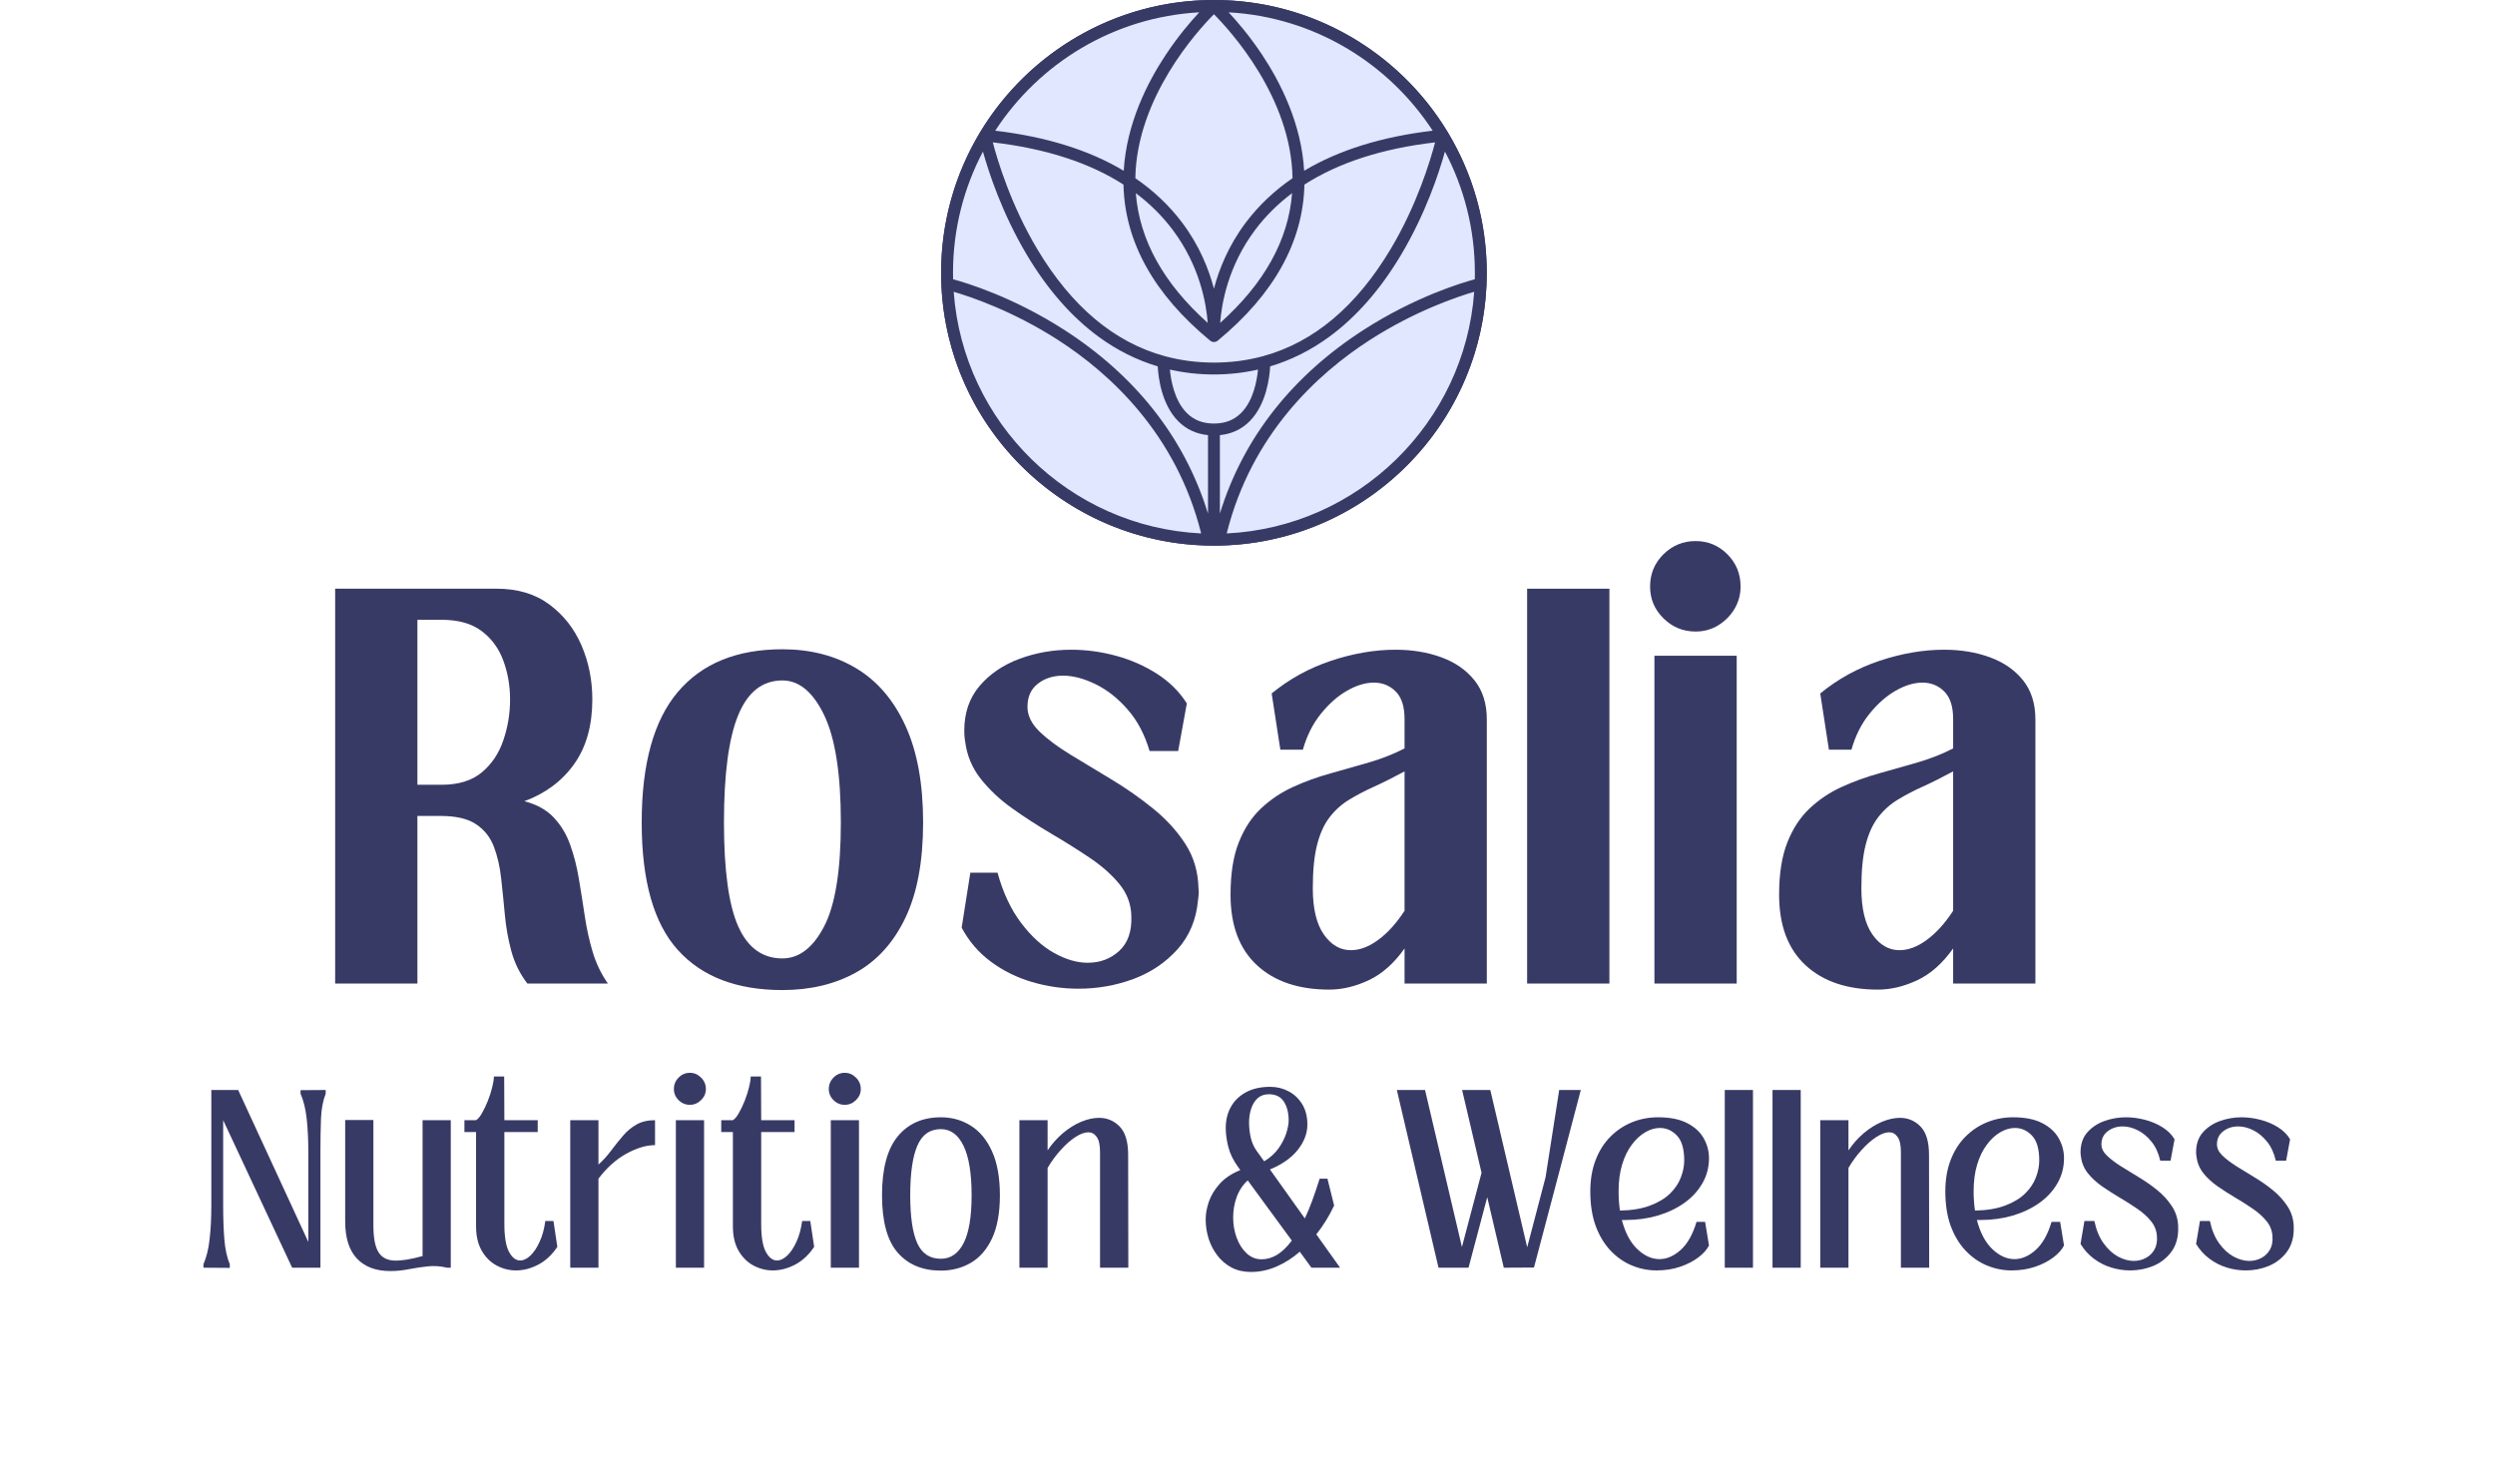 <svg xmlns="http://www.w3.org/2000/svg" xmlns:xlink="http://www.w3.org/1999/xlink" width="575" zoomAndPan="magnify" viewBox="0 0 431.25 256.5" height="342" preserveAspectRatio="xMidYMid meet" version="1.0"><defs><g/><clipPath id="59b0bb1354"><path d="M 129.668 0 L 223.984 0 L 223.984 94.316 L 129.668 94.316 Z M 129.668 0 " clip-rule="nonzero"/></clipPath><clipPath id="4f78559ce5"><path d="M 176.828 0 C 150.781 0 129.668 21.113 129.668 47.16 C 129.668 73.203 150.781 94.316 176.828 94.316 C 202.871 94.316 223.984 73.203 223.984 47.16 C 223.984 21.113 202.871 0 176.828 0 Z M 176.828 0 " clip-rule="nonzero"/></clipPath><clipPath id="a24b5ab30a"><path d="M 0.668 0 L 94.984 0 L 94.984 94.316 L 0.668 94.316 Z M 0.668 0 " clip-rule="nonzero"/></clipPath><clipPath id="82e1e38286"><path d="M 47.828 0 C 21.781 0 0.668 21.113 0.668 47.16 C 0.668 73.203 21.781 94.316 47.828 94.316 C 73.871 94.316 94.984 73.203 94.984 47.16 C 94.984 21.113 73.871 0 47.828 0 Z M 47.828 0 " clip-rule="nonzero"/></clipPath><clipPath id="c58e69066e"><rect x="0" width="95" y="0" height="95"/></clipPath><clipPath id="fbe0cfb09c"><path d="M 129.668 0 L 223.98 0 L 223.98 94.312 L 129.668 94.312 Z M 129.668 0 " clip-rule="nonzero"/></clipPath><clipPath id="2884a54ea2"><path d="M 176.824 0 C 150.781 0 129.668 21.113 129.668 47.156 C 129.668 73.199 150.781 94.312 176.824 94.312 C 202.871 94.312 223.98 73.199 223.98 47.156 C 223.98 21.113 202.871 0 176.824 0 Z M 176.824 0 " clip-rule="nonzero"/></clipPath><clipPath id="67ac2e8403"><path d="M 129.668 0 L 224 0 L 224 94.398 L 129.668 94.398 Z M 129.668 0 " clip-rule="nonzero"/></clipPath><clipPath id="7258085527"><path d="M 0.102 77 L 365.148 77 L 365.148 233.305 L 0.102 233.305 Z M 0.102 77 " clip-rule="nonzero"/></clipPath><clipPath id="f05999b13b"><rect x="0" width="366" y="0" height="157"/></clipPath><clipPath id="30b2df812c"><rect x="0" width="366" y="0" height="234"/></clipPath></defs><g transform="matrix(1, 0, 0, 1, 33, 0)"><g clip-path="url(#30b2df812c)"><g clip-path="url(#59b0bb1354)"><g clip-path="url(#4f78559ce5)"><g transform="matrix(1, 0, 0, 1, 129, 0)"><g clip-path="url(#c58e69066e)"><g clip-path="url(#a24b5ab30a)"><g clip-path="url(#82e1e38286)"><path fill="#e0e7ff" d="M 0.668 0 L 94.984 0 L 94.984 94.316 L 0.668 94.316 Z M 0.668 0 " fill-opacity="1" fill-rule="nonzero"/></g></g></g></g></g></g><g clip-path="url(#fbe0cfb09c)"><g clip-path="url(#2884a54ea2)"><path stroke-linecap="butt" transform="matrix(0.679, 0, 0, 0.679, 129.669, 0)" fill="none" stroke-linejoin="miter" d="M 69.436 -0 C 31.088 -0 -0.001 31.089 -0.001 69.437 C -0.001 107.785 31.088 138.874 69.436 138.874 C 107.79 138.874 138.873 107.785 138.873 69.437 C 138.873 31.089 107.79 -0 69.436 -0 Z M 69.436 -0 " stroke="#383a66" stroke-width="2.204" stroke-opacity="1" stroke-miterlimit="4"/></g></g><g clip-path="url(#67ac2e8403)"><path fill="#383a66" d="M 217.164 22.754 C 208.891 9.125 193.902 0 176.824 0 C 159.746 0 144.762 9.125 136.484 22.754 C 136.402 22.852 136.336 22.961 136.293 23.078 C 132.09 30.133 129.668 38.367 129.668 47.156 C 129.668 71.387 148.035 91.402 171.578 94.023 C 173.176 94.199 174.969 94.312 176.824 94.312 C 180.133 94.312 183.426 93.965 186.598 93.293 C 207.926 88.781 223.98 69.809 223.98 47.156 C 223.98 38.367 221.562 30.133 217.355 23.078 C 217.312 22.961 217.25 22.852 217.164 22.754 Z M 176.824 73.207 C 174.883 73.207 173.336 72.602 172.105 71.355 C 169.996 69.223 169.387 65.762 169.211 63.883 C 171.664 64.441 174.207 64.727 176.824 64.727 C 179.445 64.727 181.984 64.441 184.438 63.883 C 184.262 65.762 183.656 69.223 181.547 71.355 C 180.312 72.602 178.77 73.207 176.824 73.207 Z M 185.363 61.551 C 185.301 61.559 185.246 61.574 185.188 61.598 C 182.523 62.309 179.734 62.672 176.824 62.672 C 173.918 62.672 171.133 62.309 168.473 61.598 C 168.41 61.574 168.352 61.559 168.285 61.547 C 159.594 59.164 152.223 52.984 146.301 43.086 C 141.727 35.438 139.41 27.691 138.602 24.609 C 147.727 25.668 155.277 28.113 161.188 31.906 C 161.188 31.93 161.188 31.953 161.188 31.973 C 161.43 41.828 166.469 50.883 176.172 58.883 C 176.363 59.039 176.594 59.117 176.824 59.117 C 177.059 59.117 177.289 59.039 177.48 58.883 C 187.18 50.883 192.223 41.828 192.461 31.973 C 192.461 31.953 192.461 31.93 192.461 31.91 C 198.371 28.113 205.922 25.668 215.051 24.609 C 214.246 27.684 211.941 35.395 207.375 43.039 C 201.449 52.969 194.07 59.16 185.363 61.551 Z M 176.824 2.461 C 179.656 5.305 190.191 16.828 190.41 30.801 C 187.246 32.969 184.543 35.531 182.32 38.484 C 179.34 42.445 177.711 46.52 176.824 49.902 C 175.941 46.52 174.312 42.445 171.332 38.484 C 169.109 35.531 166.406 32.969 163.238 30.801 C 163.461 16.844 173.996 5.309 176.824 2.461 Z M 190.332 33.387 C 189.707 41.465 185.531 48.996 177.902 55.812 C 178.141 52.555 179.238 45.996 183.961 39.719 C 185.75 37.34 187.879 35.23 190.332 33.387 Z M 169.688 39.719 C 174.41 45.996 175.508 52.555 175.75 55.812 C 168.117 48.996 163.945 41.465 163.32 33.387 C 165.773 35.23 167.898 37.34 169.688 39.719 Z M 214.633 22.59 C 205.805 23.633 198.379 25.953 192.418 29.516 C 191.953 21.355 188.293 14.191 185.145 9.453 C 182.988 6.211 180.832 3.699 179.363 2.129 C 194.125 2.949 207.012 10.902 214.633 22.59 Z M 174.285 2.129 C 172.816 3.699 170.664 6.211 168.508 9.453 C 165.359 14.191 161.699 21.355 161.23 29.516 C 155.27 25.953 147.848 23.633 139.02 22.59 C 146.637 10.902 159.523 2.949 174.285 2.129 Z M 136.898 26.199 C 137.918 29.863 140.238 36.934 144.512 44.094 C 148.07 50.059 152.25 54.816 156.93 58.238 C 160.102 60.555 163.504 62.25 167.109 63.328 C 167.207 65.18 167.742 69.863 170.637 72.793 C 172.027 74.199 173.762 75.012 175.797 75.211 L 175.797 88.777 C 173.777 82.203 170.605 76.16 166.332 70.766 C 162.188 65.539 157.012 60.914 150.945 57.012 C 142.105 51.332 134.094 48.906 131.738 48.27 C 131.727 47.898 131.723 47.527 131.723 47.156 C 131.723 39.598 133.594 32.465 136.898 26.199 Z M 131.844 50.438 C 134.707 51.273 142.047 53.723 149.895 58.777 C 158.867 64.559 170.324 75.016 174.617 92.203 C 151.859 91.102 133.477 73.055 131.844 50.438 Z M 179.031 92.203 C 183.328 75.016 194.785 64.559 203.758 58.777 C 211.605 53.723 218.945 51.273 221.809 50.438 C 220.176 73.055 201.789 91.102 179.031 92.203 Z M 221.914 48.27 C 219.555 48.906 211.543 51.332 202.707 57.012 C 196.637 60.914 191.461 65.539 187.32 70.766 C 183.043 76.16 179.871 82.203 177.852 88.777 L 177.852 75.211 C 179.891 75.012 181.625 74.199 183.016 72.793 C 185.906 69.863 186.445 65.18 186.543 63.328 C 190.145 62.25 193.551 60.555 196.719 58.238 C 201.402 54.816 205.582 50.059 209.141 44.094 C 213.414 36.934 215.734 29.863 216.754 26.199 C 220.055 32.465 221.926 39.598 221.926 47.156 C 221.926 47.527 221.922 47.898 221.914 48.27 Z M 221.914 48.27 " fill-opacity="1" fill-rule="nonzero"/></g><g clip-path="url(#7258085527)"><g transform="matrix(1, 0, 0, 1, 0, 77)"><g clip-path="url(#f05999b13b)"><g fill="#383a66" fill-opacity="1"><g transform="translate(22.304, 93.005)"><g><path d="M 35.328 -31.516 C 37.473 -30.961 39.164 -30.023 40.406 -28.703 C 41.656 -27.379 42.602 -25.805 43.25 -23.984 C 43.906 -22.16 44.406 -20.203 44.75 -18.109 C 45.102 -16.016 45.441 -13.879 45.766 -11.703 C 46.086 -9.535 46.547 -7.453 47.141 -5.453 C 47.742 -3.461 48.617 -1.645 49.766 0 L 35.844 0 C 34.551 -1.695 33.629 -3.566 33.078 -5.609 C 32.523 -7.66 32.148 -9.77 31.953 -11.938 C 31.754 -14.102 31.539 -16.195 31.312 -18.219 C 31.094 -20.238 30.672 -22.062 30.047 -23.688 C 29.422 -25.312 28.395 -26.598 26.969 -27.547 C 25.551 -28.492 23.52 -28.969 20.875 -28.969 L 16.844 -28.969 L 16.844 0 L 2.625 0 L 2.625 -68.25 L 30.531 -68.25 C 34.176 -68.25 37.219 -67.336 39.656 -65.516 C 42.102 -63.703 43.953 -61.348 45.203 -58.453 C 46.453 -55.555 47.078 -52.438 47.078 -49.094 C 47.078 -44.602 46.031 -40.883 43.938 -37.938 C 41.844 -35 38.973 -32.859 35.328 -31.516 Z M 16.844 -62.875 L 16.844 -34.359 L 21.031 -34.359 C 23.926 -34.359 26.234 -35.066 27.953 -36.484 C 29.672 -37.91 30.914 -39.758 31.688 -42.031 C 32.469 -44.301 32.859 -46.656 32.859 -49.094 C 32.859 -51.488 32.469 -53.734 31.688 -55.828 C 30.914 -57.93 29.672 -59.629 27.953 -60.922 C 26.234 -62.223 23.926 -62.875 21.031 -62.875 Z M 16.844 -62.875 "/></g></g></g><g fill="#383a66" fill-opacity="1"><g transform="translate(75.29, 93.005)"><g><path d="M 26.938 1.125 C 19.062 1.125 13.039 -1.18 8.875 -5.797 C 4.707 -10.41 2.625 -17.758 2.625 -27.844 C 2.625 -37.969 4.707 -45.488 8.875 -50.406 C 13.039 -55.32 19.062 -57.781 26.938 -57.781 C 31.781 -57.781 36.02 -56.691 39.656 -54.516 C 43.301 -52.348 46.145 -49.047 48.188 -44.609 C 50.238 -40.172 51.266 -34.582 51.266 -27.844 C 51.266 -21.102 50.238 -15.598 48.188 -11.328 C 46.145 -7.066 43.301 -3.926 39.656 -1.906 C 36.02 0.113 31.781 1.125 26.938 1.125 Z M 26.938 -4.344 C 29.832 -4.344 32.238 -6.188 34.156 -9.875 C 36.082 -13.57 37.047 -19.562 37.047 -27.844 C 37.047 -36.227 36.082 -42.414 34.156 -46.406 C 32.238 -50.395 29.832 -52.391 26.938 -52.391 C 23.5 -52.391 20.957 -50.395 19.312 -46.406 C 17.664 -42.414 16.844 -36.227 16.844 -27.844 C 16.844 -19.562 17.664 -13.57 19.312 -9.875 C 20.957 -6.188 23.5 -4.344 26.938 -4.344 Z M 26.938 -4.344 "/></g></g></g><g fill="#383a66" fill-opacity="1"><g transform="translate(130.296, 93.005)"><g><path d="M 23.125 0.891 C 20.383 0.891 17.703 0.504 15.078 -0.266 C 12.461 -1.035 10.094 -2.207 7.969 -3.781 C 5.852 -5.352 4.172 -7.312 2.922 -9.656 L 4.422 -19.156 L 9.125 -19.156 C 10.07 -15.719 11.422 -12.836 13.172 -10.516 C 14.922 -8.191 16.816 -6.457 18.859 -5.312 C 20.898 -4.164 22.848 -3.594 24.703 -3.594 C 26.848 -3.594 28.664 -4.273 30.156 -5.641 C 31.656 -7.016 32.352 -9.023 32.25 -11.672 C 32.207 -13.723 31.523 -15.555 30.203 -17.172 C 28.879 -18.797 27.18 -20.305 25.109 -21.703 C 23.035 -23.098 20.812 -24.492 18.438 -25.891 C 16.07 -27.285 13.816 -28.742 11.672 -30.266 C 9.523 -31.797 7.703 -33.508 6.203 -35.406 C 4.711 -37.301 3.816 -39.469 3.516 -41.906 C 3.461 -42.207 3.426 -42.508 3.406 -42.812 C 3.383 -43.113 3.375 -43.41 3.375 -43.703 C 3.375 -46.797 4.258 -49.379 6.031 -51.453 C 7.801 -53.523 10.094 -55.082 12.906 -56.125 C 15.727 -57.176 18.711 -57.703 21.859 -57.703 C 24.453 -57.703 27.031 -57.352 29.594 -56.656 C 32.164 -55.957 34.523 -54.922 36.672 -53.547 C 38.816 -52.18 40.539 -50.473 41.844 -48.422 L 40.344 -40.188 L 35.406 -40.188 C 34.551 -43.082 33.273 -45.488 31.578 -47.406 C 29.891 -49.332 28.047 -50.781 26.047 -51.75 C 24.047 -52.727 22.176 -53.219 20.438 -53.219 C 18.738 -53.219 17.289 -52.754 16.094 -51.828 C 14.895 -50.898 14.297 -49.566 14.297 -47.828 C 14.297 -46.328 14.992 -44.898 16.391 -43.547 C 17.785 -42.203 19.594 -40.859 21.812 -39.516 C 24.031 -38.172 26.398 -36.738 28.922 -35.219 C 31.441 -33.695 33.82 -32.023 36.062 -30.203 C 38.312 -28.379 40.16 -26.344 41.609 -24.094 C 43.055 -21.852 43.805 -19.285 43.859 -16.391 C 43.91 -16.035 43.922 -15.707 43.891 -15.406 C 43.867 -15.113 43.832 -14.789 43.781 -14.438 C 43.477 -11.051 42.289 -8.207 40.219 -5.906 C 38.156 -3.613 35.613 -1.906 32.594 -0.781 C 29.57 0.332 26.414 0.891 23.125 0.891 Z M 23.125 0.891 "/></g></g></g><g fill="#383a66" fill-opacity="1"><g transform="translate(177.443, 93.005)"><g><path d="M 30.766 -57.703 C 33.66 -57.703 36.301 -57.266 38.688 -56.391 C 41.082 -55.516 42.988 -54.191 44.406 -52.422 C 45.832 -50.648 46.547 -48.395 46.547 -45.656 L 46.547 0 L 32.328 0 L 32.328 -6.062 C 30.484 -3.469 28.41 -1.633 26.109 -0.562 C 23.816 0.508 21.551 1.047 19.312 1.047 C 14.02 1.047 9.852 -0.359 6.812 -3.172 C 3.77 -5.992 2.25 -10.051 2.25 -15.344 C 2.25 -18.988 2.723 -22.004 3.672 -24.391 C 4.617 -26.785 5.898 -28.742 7.516 -30.266 C 9.141 -31.797 10.988 -33.035 13.062 -33.984 C 15.133 -34.93 17.289 -35.711 19.531 -36.328 C 21.781 -36.953 24.016 -37.586 26.234 -38.234 C 28.453 -38.891 30.484 -39.691 32.328 -40.641 L 32.328 -45.734 C 32.328 -47.879 31.816 -49.461 30.797 -50.484 C 29.773 -51.504 28.516 -52.016 27.016 -52.016 C 25.566 -52.016 24.031 -51.551 22.406 -50.625 C 20.789 -49.707 19.285 -48.383 17.891 -46.656 C 16.492 -44.938 15.445 -42.859 14.75 -40.422 L 10.859 -40.422 L 9.359 -50.141 C 12.398 -52.641 15.828 -54.523 19.641 -55.797 C 23.461 -57.066 27.172 -57.703 30.766 -57.703 Z M 23.047 -5.766 C 24.598 -5.766 26.18 -6.363 27.797 -7.562 C 29.422 -8.758 30.93 -10.43 32.328 -12.578 L 32.328 -36.672 C 30.484 -35.672 28.758 -34.805 27.156 -34.078 C 25.562 -33.359 24.102 -32.598 22.781 -31.797 C 21.469 -31.004 20.336 -29.992 19.391 -28.766 C 18.441 -27.547 17.719 -25.961 17.219 -24.016 C 16.719 -22.078 16.469 -19.562 16.469 -16.469 C 16.469 -12.969 17.102 -10.305 18.375 -8.484 C 19.645 -6.672 21.203 -5.766 23.047 -5.766 Z M 23.047 -5.766 "/></g></g></g><g fill="#383a66" fill-opacity="1"><g transform="translate(228.333, 93.005)"><g><path d="M 16.844 0 L 2.625 0 L 2.625 -68.25 L 16.844 -68.25 Z M 16.844 0 "/></g></g></g><g fill="#383a66" fill-opacity="1"><g transform="translate(248.914, 93.005)"><g><path d="M 11.156 -60.844 C 9.008 -60.844 7.16 -61.602 5.609 -63.125 C 4.066 -64.645 3.297 -66.477 3.297 -68.625 C 3.297 -70.82 4.066 -72.68 5.609 -74.203 C 7.16 -75.723 9.008 -76.484 11.156 -76.484 C 13.301 -76.484 15.133 -75.723 16.656 -74.203 C 18.176 -72.68 18.938 -70.82 18.938 -68.625 C 18.938 -67.227 18.586 -65.941 17.891 -64.766 C 17.191 -63.598 16.254 -62.648 15.078 -61.922 C 13.91 -61.203 12.602 -60.844 11.156 -60.844 Z M 18.266 0 L 4.047 0 L 4.047 -56.656 L 18.266 -56.656 Z M 18.266 0 "/></g></g></g><g fill="#383a66" fill-opacity="1"><g transform="translate(272.263, 93.005)"><g><path d="M 30.766 -57.703 C 33.66 -57.703 36.301 -57.266 38.688 -56.391 C 41.082 -55.516 42.988 -54.191 44.406 -52.422 C 45.832 -50.648 46.547 -48.395 46.547 -45.656 L 46.547 0 L 32.328 0 L 32.328 -6.062 C 30.484 -3.469 28.41 -1.633 26.109 -0.562 C 23.816 0.508 21.551 1.047 19.312 1.047 C 14.02 1.047 9.852 -0.359 6.812 -3.172 C 3.77 -5.992 2.25 -10.051 2.25 -15.344 C 2.25 -18.988 2.723 -22.004 3.672 -24.391 C 4.617 -26.785 5.898 -28.742 7.516 -30.266 C 9.141 -31.797 10.988 -33.035 13.062 -33.984 C 15.133 -34.93 17.289 -35.711 19.531 -36.328 C 21.781 -36.953 24.016 -37.586 26.234 -38.234 C 28.453 -38.891 30.484 -39.691 32.328 -40.641 L 32.328 -45.734 C 32.328 -47.879 31.816 -49.461 30.797 -50.484 C 29.773 -51.504 28.516 -52.016 27.016 -52.016 C 25.566 -52.016 24.031 -51.551 22.406 -50.625 C 20.789 -49.707 19.285 -48.383 17.891 -46.656 C 16.492 -44.938 15.445 -42.859 14.75 -40.422 L 10.859 -40.422 L 9.359 -50.141 C 12.398 -52.641 15.828 -54.523 19.641 -55.797 C 23.461 -57.066 27.172 -57.703 30.766 -57.703 Z M 23.047 -5.766 C 24.598 -5.766 26.18 -6.363 27.797 -7.562 C 29.422 -8.758 30.93 -10.43 32.328 -12.578 L 32.328 -36.672 C 30.484 -35.672 28.758 -34.805 27.156 -34.078 C 25.562 -33.359 24.102 -32.598 22.781 -31.797 C 21.469 -31.004 20.336 -29.992 19.391 -28.766 C 18.441 -27.547 17.719 -25.961 17.219 -24.016 C 16.719 -22.078 16.469 -19.562 16.469 -16.469 C 16.469 -12.969 17.102 -10.305 18.375 -8.484 C 19.645 -6.672 21.203 -5.766 23.047 -5.766 Z M 23.047 -5.766 "/></g></g></g><g fill="#383a66" fill-opacity="1"><g transform="translate(323.169, 93.005)"><g/></g></g><g fill="#383a66" fill-opacity="1"><g transform="translate(0.355, 142.122)"><g><path d="M 6.359 -0.609 L 6.359 0.031 L 1.812 0 L 1.812 -0.609 C 2.332 -1.797 2.688 -3.238 2.875 -4.938 C 3.07 -6.633 3.172 -8.582 3.172 -10.781 L 3.172 -30.719 L 7.812 -30.719 L 19.938 -4.453 L 19.938 -19.906 C 19.938 -22.102 19.844 -24.051 19.656 -25.75 C 19.469 -27.445 19.113 -28.891 18.594 -30.078 L 18.594 -30.688 L 22.938 -30.719 L 22.938 -30.078 C 22.469 -28.891 22.195 -27.445 22.125 -25.75 C 22.062 -24.051 22.031 -22.102 22.031 -19.906 L 22.031 0 L 17.141 0 L 5.219 -25.5 L 5.219 -10.781 C 5.219 -8.582 5.285 -6.633 5.422 -4.938 C 5.555 -3.238 5.867 -1.797 6.359 -0.609 Z M 6.359 -0.609 "/></g></g></g><g fill="#383a66" fill-opacity="1"><g transform="translate(25.211, 142.122)"><g><path d="M 9.234 0.578 C 6.766 0.578 4.848 -0.141 3.484 -1.578 C 2.129 -3.016 1.453 -5.148 1.453 -7.984 L 1.453 -25.531 L 6.328 -25.531 L 6.328 -7.344 C 6.328 -5.207 6.613 -3.664 7.188 -2.719 C 7.758 -1.781 8.676 -1.285 9.938 -1.234 C 11.195 -1.191 12.828 -1.453 14.828 -2.016 L 14.828 -25.5 L 19.703 -25.5 L 19.703 0 L 19.094 0 C 17.945 -0.27 16.828 -0.348 15.734 -0.234 C 14.648 -0.117 13.566 0.039 12.484 0.25 C 11.41 0.469 10.328 0.578 9.234 0.578 Z M 9.234 0.578 "/></g></g></g><g fill="#383a66" fill-opacity="1"><g transform="translate(46.834, 142.122)"><g><path d="M 9.359 0.469 C 8.172 0.469 7.047 0.18 5.984 -0.391 C 4.93 -0.961 4.078 -1.816 3.422 -2.953 C 2.773 -4.086 2.453 -5.492 2.453 -7.172 L 2.453 -23.453 L 0.438 -23.453 L 0.438 -25.5 L 2.453 -25.5 C 2.797 -25.707 3.141 -26.117 3.484 -26.734 C 3.836 -27.348 4.172 -28.047 4.484 -28.828 C 4.797 -29.617 5.047 -30.395 5.234 -31.156 C 5.43 -31.926 5.531 -32.555 5.531 -33.047 L 7.312 -33.047 L 7.344 -25.5 L 13.109 -25.5 L 13.109 -23.453 L 7.344 -23.453 L 7.344 -7.547 C 7.344 -5.348 7.609 -3.75 8.141 -2.75 C 8.68 -1.75 9.328 -1.25 10.078 -1.25 C 10.66 -1.25 11.25 -1.531 11.844 -2.094 C 12.438 -2.656 12.969 -3.453 13.438 -4.484 C 13.914 -5.516 14.242 -6.711 14.422 -8.078 L 15.828 -8.078 L 16.5 -3.609 C 15.602 -2.254 14.516 -1.234 13.234 -0.547 C 11.953 0.129 10.66 0.469 9.359 0.469 Z M 9.359 0.469 "/></g></g></g><g fill="#383a66" fill-opacity="1"><g transform="translate(64.112, 142.122)"><g><path d="M 6.328 0 L 1.453 0 L 1.453 -25.5 L 6.328 -25.5 L 6.328 -17.828 C 7.16 -18.586 7.898 -19.406 8.547 -20.281 C 9.203 -21.156 9.867 -21.988 10.547 -22.781 C 11.223 -23.582 12 -24.234 12.875 -24.734 C 13.75 -25.242 14.828 -25.5 16.109 -25.5 L 16.109 -21.188 C 14.598 -21.188 12.953 -20.695 11.172 -19.719 C 9.398 -18.75 7.785 -17.305 6.328 -15.391 Z M 6.328 0 "/></g></g></g><g fill="#383a66" fill-opacity="1"><g transform="translate(81.727, 142.122)"><g><path d="M 4.516 -28.156 C 3.754 -28.156 3.102 -28.426 2.562 -28.969 C 2.02 -29.508 1.75 -30.148 1.75 -30.891 C 1.75 -31.648 2.02 -32.305 2.562 -32.859 C 3.102 -33.41 3.754 -33.688 4.516 -33.688 C 5.254 -33.688 5.898 -33.41 6.453 -32.859 C 7.004 -32.305 7.281 -31.648 7.281 -30.891 C 7.281 -30.148 7.004 -29.508 6.453 -28.969 C 5.898 -28.426 5.254 -28.156 4.516 -28.156 Z M 6.969 0 L 2.094 0 L 2.094 -25.5 L 6.969 -25.5 Z M 6.969 0 "/></g></g></g><g fill="#383a66" fill-opacity="1"><g transform="translate(91.225, 142.122)"><g><path d="M 9.359 0.469 C 8.172 0.469 7.047 0.18 5.984 -0.391 C 4.93 -0.961 4.078 -1.816 3.422 -2.953 C 2.773 -4.086 2.453 -5.492 2.453 -7.172 L 2.453 -23.453 L 0.438 -23.453 L 0.438 -25.5 L 2.453 -25.5 C 2.797 -25.707 3.141 -26.117 3.484 -26.734 C 3.836 -27.348 4.172 -28.047 4.484 -28.828 C 4.797 -29.617 5.047 -30.395 5.234 -31.156 C 5.43 -31.926 5.531 -32.555 5.531 -33.047 L 7.312 -33.047 L 7.344 -25.5 L 13.109 -25.5 L 13.109 -23.453 L 7.344 -23.453 L 7.344 -7.547 C 7.344 -5.348 7.609 -3.75 8.141 -2.75 C 8.68 -1.75 9.328 -1.25 10.078 -1.25 C 10.66 -1.25 11.25 -1.531 11.844 -2.094 C 12.438 -2.656 12.969 -3.453 13.438 -4.484 C 13.914 -5.516 14.242 -6.711 14.422 -8.078 L 15.828 -8.078 L 16.5 -3.609 C 15.602 -2.254 14.516 -1.234 13.234 -0.547 C 11.953 0.129 10.66 0.469 9.359 0.469 Z M 9.359 0.469 "/></g></g></g><g fill="#383a66" fill-opacity="1"><g transform="translate(108.503, 142.122)"><g><path d="M 4.516 -28.156 C 3.754 -28.156 3.102 -28.426 2.562 -28.969 C 2.02 -29.508 1.75 -30.148 1.75 -30.891 C 1.75 -31.648 2.02 -32.305 2.562 -32.859 C 3.102 -33.41 3.754 -33.688 4.516 -33.688 C 5.254 -33.688 5.898 -33.41 6.453 -32.859 C 7.004 -32.305 7.281 -31.648 7.281 -30.891 C 7.281 -30.148 7.004 -29.508 6.453 -28.969 C 5.898 -28.426 5.254 -28.156 4.516 -28.156 Z M 6.969 0 L 2.094 0 L 2.094 -25.5 L 6.969 -25.5 Z M 6.969 0 "/></g></g></g><g fill="#383a66" fill-opacity="1"><g transform="translate(118, 142.122)"><g><path d="M 11.625 0.5 C 8.457 0.5 5.969 -0.535 4.156 -2.609 C 2.352 -4.691 1.453 -8 1.453 -12.531 C 1.453 -17.094 2.352 -20.477 4.156 -22.688 C 5.969 -24.895 8.457 -26 11.625 -26 C 13.551 -26 15.285 -25.508 16.828 -24.531 C 18.367 -23.562 19.586 -22.078 20.484 -20.078 C 21.379 -18.078 21.828 -15.562 21.828 -12.531 C 21.828 -9.5 21.379 -7.02 20.484 -5.094 C 19.586 -3.176 18.367 -1.766 16.828 -0.859 C 15.285 0.047 13.551 0.5 11.625 0.5 Z M 11.625 -1.547 C 13.312 -1.547 14.617 -2.441 15.547 -4.234 C 16.473 -6.035 16.938 -8.801 16.938 -12.531 C 16.938 -16.301 16.473 -19.145 15.547 -21.062 C 14.617 -22.988 13.312 -23.953 11.625 -23.953 C 9.719 -23.953 8.359 -22.988 7.547 -21.062 C 6.734 -19.145 6.328 -16.301 6.328 -12.531 C 6.328 -8.801 6.734 -6.035 7.547 -4.234 C 8.359 -2.441 9.719 -1.547 11.625 -1.547 Z M 11.625 -1.547 "/></g></g></g><g fill="#383a66" fill-opacity="1"><g transform="translate(141.745, 142.122)"><g><path d="M 20.25 -19.531 L 20.281 0 L 15.391 0 L 15.391 -20.016 C 15.391 -21.223 15.195 -22.086 14.812 -22.609 C 14.438 -23.141 13.957 -23.406 13.375 -23.406 C 12.719 -23.406 11.969 -23.129 11.125 -22.578 C 10.289 -22.035 9.453 -21.297 8.609 -20.359 C 7.766 -19.43 7.004 -18.395 6.328 -17.25 L 6.328 0 L 1.453 0 L 1.453 -25.5 L 6.328 -25.5 L 6.328 -20.281 C 7.098 -21.426 7.984 -22.422 8.984 -23.266 C 9.984 -24.109 11.023 -24.758 12.109 -25.219 C 13.203 -25.676 14.242 -25.906 15.234 -25.906 C 16.617 -25.906 17.801 -25.406 18.781 -24.406 C 19.758 -23.406 20.25 -21.781 20.25 -19.531 Z M 20.25 -19.531 "/></g></g></g><g fill="#383a66" fill-opacity="1"><g transform="translate(163.94, 142.122)"><g/></g></g><g fill="#383a66" fill-opacity="1"><g transform="translate(172.865, 142.122)"><g><path d="M 21.656 -5.766 L 25.766 0 L 20.812 0 L 18.797 -2.766 C 17.555 -1.68 16.219 -0.828 14.781 -0.203 C 13.352 0.422 11.875 0.734 10.344 0.734 C 9.102 0.734 8 0.484 7.031 -0.016 C 6.07 -0.523 5.254 -1.211 4.578 -2.078 C 3.91 -2.941 3.398 -3.914 3.047 -5 C 2.703 -6.094 2.531 -7.211 2.531 -8.359 C 2.531 -9.316 2.711 -10.332 3.078 -11.406 C 3.453 -12.488 4.078 -13.52 4.953 -14.5 C 5.828 -15.477 7.016 -16.27 8.516 -16.875 L 8.156 -17.375 C 7.32 -18.52 6.754 -19.676 6.453 -20.844 C 6.148 -22.02 6 -23.125 6 -24.156 C 6 -25.52 6.297 -26.734 6.891 -27.797 C 7.484 -28.867 8.352 -29.711 9.5 -30.328 C 10.645 -30.953 12.047 -31.266 13.703 -31.266 C 14.805 -31.266 15.844 -31.016 16.812 -30.516 C 17.781 -30.023 18.57 -29.289 19.188 -28.312 C 19.801 -27.332 20.109 -26.141 20.109 -24.734 C 20.109 -23.223 19.555 -21.77 18.453 -20.375 C 17.359 -18.988 15.754 -17.859 13.641 -16.984 L 19.672 -8.516 C 20.117 -9.461 20.551 -10.508 20.969 -11.656 C 21.383 -12.801 21.805 -14.047 22.234 -15.391 L 23.578 -15.391 L 24.734 -10.75 C 23.898 -8.969 22.875 -7.305 21.656 -5.766 Z M 13.438 -29.984 C 12.676 -29.984 12.039 -29.758 11.531 -29.312 C 11.031 -28.863 10.656 -28.266 10.406 -27.516 C 10.156 -26.773 10.031 -25.969 10.031 -25.094 C 10.031 -24.258 10.125 -23.406 10.312 -22.531 C 10.508 -21.656 10.859 -20.867 11.359 -20.172 L 12.641 -18.391 C 13.691 -19.023 14.523 -19.781 15.141 -20.656 C 15.754 -21.531 16.195 -22.398 16.469 -23.266 C 16.738 -24.129 16.875 -24.852 16.875 -25.438 C 16.875 -26.758 16.598 -27.848 16.047 -28.703 C 15.504 -29.555 14.633 -29.984 13.438 -29.984 Z M 12.188 -1.453 C 13.113 -1.453 14.008 -1.711 14.875 -2.234 C 15.738 -2.766 16.586 -3.582 17.422 -4.688 L 9.797 -15.094 C 8.922 -14.281 8.281 -13.305 7.875 -12.172 C 7.477 -11.047 7.281 -9.883 7.281 -8.688 C 7.281 -7.457 7.484 -6.285 7.891 -5.172 C 8.305 -4.055 8.883 -3.156 9.625 -2.469 C 10.375 -1.789 11.227 -1.453 12.188 -1.453 Z M 12.188 -1.453 "/></g></g></g><g fill="#383a66" fill-opacity="1"><g transform="translate(199.81, 142.122)"><g/></g></g><g fill="#383a66" fill-opacity="1"><g transform="translate(208.735, 142.122)"><g><path d="M 25.406 -15.625 L 27.766 -30.719 L 31.5 -30.719 L 28.125 -17.891 L 23.406 -0.031 L 18.188 0 L 15.328 -12.188 L 12.094 0 L 6.906 0 L -0.297 -30.719 L 4.578 -30.719 L 10.953 -3.578 L 14.344 -16.406 L 10.984 -30.719 L 15.859 -30.719 L 22.234 -3.531 Z M 25.406 -15.625 "/></g></g></g><g fill="#383a66" fill-opacity="1"><g transform="translate(241.001, 142.122)"><g><path d="M 19.234 -7.922 L 20.719 -7.922 L 21.391 -3.844 C 21.035 -3.125 20.414 -2.43 19.531 -1.766 C 18.656 -1.109 17.602 -0.57 16.375 -0.156 C 15.156 0.258 13.805 0.469 12.328 0.469 C 10.848 0.469 9.422 0.18 8.047 -0.391 C 6.68 -0.961 5.457 -1.816 4.375 -2.953 C 3.301 -4.086 2.445 -5.504 1.812 -7.203 C 1.188 -8.91 0.875 -10.91 0.875 -13.203 C 0.875 -15.203 1.176 -16.992 1.781 -18.578 C 2.383 -20.16 3.223 -21.5 4.297 -22.594 C 5.379 -23.695 6.629 -24.539 8.047 -25.125 C 9.461 -25.707 10.977 -26 12.594 -26 C 14.664 -26 16.348 -25.66 17.641 -24.984 C 18.93 -24.316 19.879 -23.441 20.484 -22.359 C 21.086 -21.285 21.391 -20.145 21.391 -18.938 C 21.391 -17.344 21.004 -15.883 20.234 -14.562 C 19.473 -13.25 18.426 -12.117 17.094 -11.172 C 15.758 -10.234 14.227 -9.508 12.5 -9 C 10.77 -8.5 8.953 -8.25 7.047 -8.25 L 6.328 -8.25 C 6.91 -6.031 7.805 -4.348 9.016 -3.203 C 10.234 -2.055 11.504 -1.484 12.828 -1.484 C 14.086 -1.484 15.305 -2.008 16.484 -3.062 C 17.672 -4.125 18.586 -5.742 19.234 -7.922 Z M 12.906 -24.156 C 12.07 -24.156 11.234 -23.91 10.391 -23.422 C 9.547 -22.941 8.77 -22.227 8.062 -21.281 C 7.352 -20.344 6.789 -19.191 6.375 -17.828 C 5.969 -16.473 5.766 -14.93 5.766 -13.203 C 5.766 -12.598 5.785 -12.02 5.828 -11.469 C 5.867 -10.914 5.926 -10.383 6 -9.875 C 8.062 -9.914 9.805 -10.207 11.234 -10.75 C 12.66 -11.289 13.805 -11.984 14.672 -12.828 C 15.535 -13.68 16.156 -14.609 16.531 -15.609 C 16.914 -16.609 17.109 -17.582 17.109 -18.531 C 17.109 -20.531 16.688 -21.969 15.844 -22.844 C 15.008 -23.719 14.031 -24.156 12.906 -24.156 Z M 12.906 -24.156 "/></g></g></g><g fill="#383a66" fill-opacity="1"><g transform="translate(263.667, 142.122)"><g><path d="M 6.328 0 L 1.453 0 L 1.453 -30.719 L 6.328 -30.719 Z M 6.328 0 "/></g></g></g><g fill="#383a66" fill-opacity="1"><g transform="translate(271.919, 142.122)"><g><path d="M 6.328 0 L 1.453 0 L 1.453 -30.719 L 6.328 -30.719 Z M 6.328 0 "/></g></g></g><g fill="#383a66" fill-opacity="1"><g transform="translate(280.171, 142.122)"><g><path d="M 20.25 -19.531 L 20.281 0 L 15.391 0 L 15.391 -20.016 C 15.391 -21.223 15.195 -22.086 14.812 -22.609 C 14.438 -23.141 13.957 -23.406 13.375 -23.406 C 12.719 -23.406 11.969 -23.129 11.125 -22.578 C 10.289 -22.035 9.453 -21.297 8.609 -20.359 C 7.766 -19.43 7.004 -18.395 6.328 -17.25 L 6.328 0 L 1.453 0 L 1.453 -25.5 L 6.328 -25.5 L 6.328 -20.281 C 7.098 -21.426 7.984 -22.422 8.984 -23.266 C 9.984 -24.109 11.023 -24.758 12.109 -25.219 C 13.203 -25.676 14.242 -25.906 15.234 -25.906 C 16.617 -25.906 17.801 -25.406 18.781 -24.406 C 19.758 -23.406 20.25 -21.781 20.25 -19.531 Z M 20.25 -19.531 "/></g></g></g><g fill="#383a66" fill-opacity="1"><g transform="translate(302.366, 142.122)"><g><path d="M 19.234 -7.922 L 20.719 -7.922 L 21.391 -3.844 C 21.035 -3.125 20.414 -2.43 19.531 -1.766 C 18.656 -1.109 17.602 -0.57 16.375 -0.156 C 15.156 0.258 13.805 0.469 12.328 0.469 C 10.848 0.469 9.422 0.18 8.047 -0.391 C 6.68 -0.961 5.457 -1.816 4.375 -2.953 C 3.301 -4.086 2.445 -5.504 1.812 -7.203 C 1.188 -8.91 0.875 -10.91 0.875 -13.203 C 0.875 -15.203 1.176 -16.992 1.781 -18.578 C 2.383 -20.16 3.223 -21.5 4.297 -22.594 C 5.379 -23.695 6.629 -24.539 8.047 -25.125 C 9.461 -25.707 10.977 -26 12.594 -26 C 14.664 -26 16.348 -25.66 17.641 -24.984 C 18.93 -24.316 19.879 -23.441 20.484 -22.359 C 21.086 -21.285 21.391 -20.145 21.391 -18.938 C 21.391 -17.344 21.004 -15.883 20.234 -14.562 C 19.473 -13.25 18.426 -12.117 17.094 -11.172 C 15.758 -10.234 14.227 -9.508 12.5 -9 C 10.77 -8.5 8.953 -8.25 7.047 -8.25 L 6.328 -8.25 C 6.91 -6.031 7.805 -4.348 9.016 -3.203 C 10.234 -2.055 11.504 -1.484 12.828 -1.484 C 14.086 -1.484 15.305 -2.008 16.484 -3.062 C 17.672 -4.125 18.586 -5.742 19.234 -7.922 Z M 12.906 -24.156 C 12.07 -24.156 11.234 -23.91 10.391 -23.422 C 9.547 -22.941 8.77 -22.227 8.062 -21.281 C 7.352 -20.344 6.789 -19.191 6.375 -17.828 C 5.969 -16.473 5.766 -14.93 5.766 -13.203 C 5.766 -12.598 5.785 -12.02 5.828 -11.469 C 5.867 -10.914 5.926 -10.383 6 -9.875 C 8.062 -9.914 9.805 -10.207 11.234 -10.75 C 12.66 -11.289 13.805 -11.984 14.672 -12.828 C 15.535 -13.68 16.156 -14.609 16.531 -15.609 C 16.914 -16.609 17.109 -17.582 17.109 -18.531 C 17.109 -20.531 16.688 -21.969 15.844 -22.844 C 15.008 -23.719 14.031 -24.156 12.906 -24.156 Z M 12.906 -24.156 "/></g></g></g><g fill="#383a66" fill-opacity="1"><g transform="translate(325.033, 142.122)"><g><path d="M 10.172 0.469 C 9.066 0.469 7.969 0.301 6.875 -0.031 C 5.789 -0.363 4.789 -0.875 3.875 -1.562 C 2.957 -2.25 2.191 -3.098 1.578 -4.109 L 2.25 -8.078 L 3.969 -8.078 C 4.289 -6.535 4.82 -5.25 5.562 -4.219 C 6.301 -3.195 7.133 -2.43 8.062 -1.922 C 9 -1.422 9.906 -1.172 10.781 -1.172 C 11.5 -1.172 12.176 -1.332 12.812 -1.656 C 13.457 -1.988 13.961 -2.469 14.328 -3.094 C 14.703 -3.727 14.852 -4.516 14.781 -5.453 C 14.719 -6.441 14.367 -7.316 13.734 -8.078 C 13.109 -8.848 12.316 -9.555 11.359 -10.203 C 10.41 -10.859 9.398 -11.5 8.328 -12.125 C 7.266 -12.758 6.25 -13.41 5.281 -14.078 C 4.32 -14.754 3.508 -15.504 2.844 -16.328 C 2.188 -17.16 1.789 -18.109 1.656 -19.172 C 1.625 -19.328 1.602 -19.469 1.594 -19.594 C 1.582 -19.719 1.578 -19.832 1.578 -19.938 C 1.578 -21.332 1.957 -22.473 2.719 -23.359 C 3.488 -24.242 4.473 -24.906 5.672 -25.344 C 6.879 -25.781 8.125 -26 9.406 -26 C 10.52 -26 11.629 -25.852 12.734 -25.562 C 13.836 -25.27 14.836 -24.844 15.734 -24.281 C 16.629 -23.727 17.328 -23.035 17.828 -22.203 L 17.141 -18.5 L 15.359 -18.5 C 15.047 -19.844 14.531 -20.953 13.812 -21.828 C 13.094 -22.703 12.297 -23.352 11.422 -23.781 C 10.547 -24.207 9.691 -24.422 8.859 -24.422 C 7.867 -24.422 7.008 -24.145 6.281 -23.594 C 5.551 -23.039 5.188 -22.285 5.188 -21.328 C 5.188 -20.648 5.492 -20.008 6.109 -19.406 C 6.734 -18.801 7.535 -18.188 8.516 -17.562 C 9.504 -16.945 10.555 -16.301 11.672 -15.625 C 12.785 -14.957 13.844 -14.219 14.844 -13.406 C 15.844 -12.594 16.676 -11.68 17.344 -10.672 C 18.02 -9.66 18.391 -8.52 18.453 -7.25 L 18.453 -6.359 C 18.391 -4.836 17.945 -3.566 17.125 -2.547 C 16.312 -1.523 15.285 -0.766 14.047 -0.266 C 12.805 0.223 11.516 0.469 10.172 0.469 Z M 10.172 0.469 "/></g></g></g><g fill="#383a66" fill-opacity="1"><g transform="translate(345.005, 142.122)"><g><path d="M 10.172 0.469 C 9.066 0.469 7.969 0.301 6.875 -0.031 C 5.789 -0.363 4.789 -0.875 3.875 -1.562 C 2.957 -2.25 2.191 -3.098 1.578 -4.109 L 2.25 -8.078 L 3.969 -8.078 C 4.289 -6.535 4.82 -5.25 5.562 -4.219 C 6.301 -3.195 7.133 -2.43 8.062 -1.922 C 9 -1.422 9.906 -1.172 10.781 -1.172 C 11.5 -1.172 12.176 -1.332 12.812 -1.656 C 13.457 -1.988 13.961 -2.469 14.328 -3.094 C 14.703 -3.727 14.852 -4.516 14.781 -5.453 C 14.719 -6.441 14.367 -7.316 13.734 -8.078 C 13.109 -8.848 12.316 -9.555 11.359 -10.203 C 10.41 -10.859 9.398 -11.5 8.328 -12.125 C 7.266 -12.758 6.25 -13.41 5.281 -14.078 C 4.32 -14.754 3.508 -15.504 2.844 -16.328 C 2.188 -17.16 1.789 -18.109 1.656 -19.172 C 1.625 -19.328 1.602 -19.469 1.594 -19.594 C 1.582 -19.719 1.578 -19.832 1.578 -19.938 C 1.578 -21.332 1.957 -22.473 2.719 -23.359 C 3.488 -24.242 4.473 -24.906 5.672 -25.344 C 6.879 -25.781 8.125 -26 9.406 -26 C 10.52 -26 11.629 -25.852 12.734 -25.562 C 13.836 -25.27 14.836 -24.844 15.734 -24.281 C 16.629 -23.727 17.328 -23.035 17.828 -22.203 L 17.141 -18.5 L 15.359 -18.5 C 15.047 -19.844 14.531 -20.953 13.812 -21.828 C 13.094 -22.703 12.297 -23.352 11.422 -23.781 C 10.547 -24.207 9.691 -24.422 8.859 -24.422 C 7.867 -24.422 7.008 -24.145 6.281 -23.594 C 5.551 -23.039 5.188 -22.285 5.188 -21.328 C 5.188 -20.648 5.492 -20.008 6.109 -19.406 C 6.734 -18.801 7.535 -18.188 8.516 -17.562 C 9.504 -16.945 10.555 -16.301 11.672 -15.625 C 12.785 -14.957 13.844 -14.219 14.844 -13.406 C 15.844 -12.594 16.676 -11.68 17.344 -10.672 C 18.02 -9.66 18.391 -8.52 18.453 -7.25 L 18.453 -6.359 C 18.391 -4.836 17.945 -3.566 17.125 -2.547 C 16.312 -1.523 15.285 -0.766 14.047 -0.266 C 12.805 0.223 11.516 0.469 10.172 0.469 Z M 10.172 0.469 "/></g></g></g></g></g></g></g></g></svg>